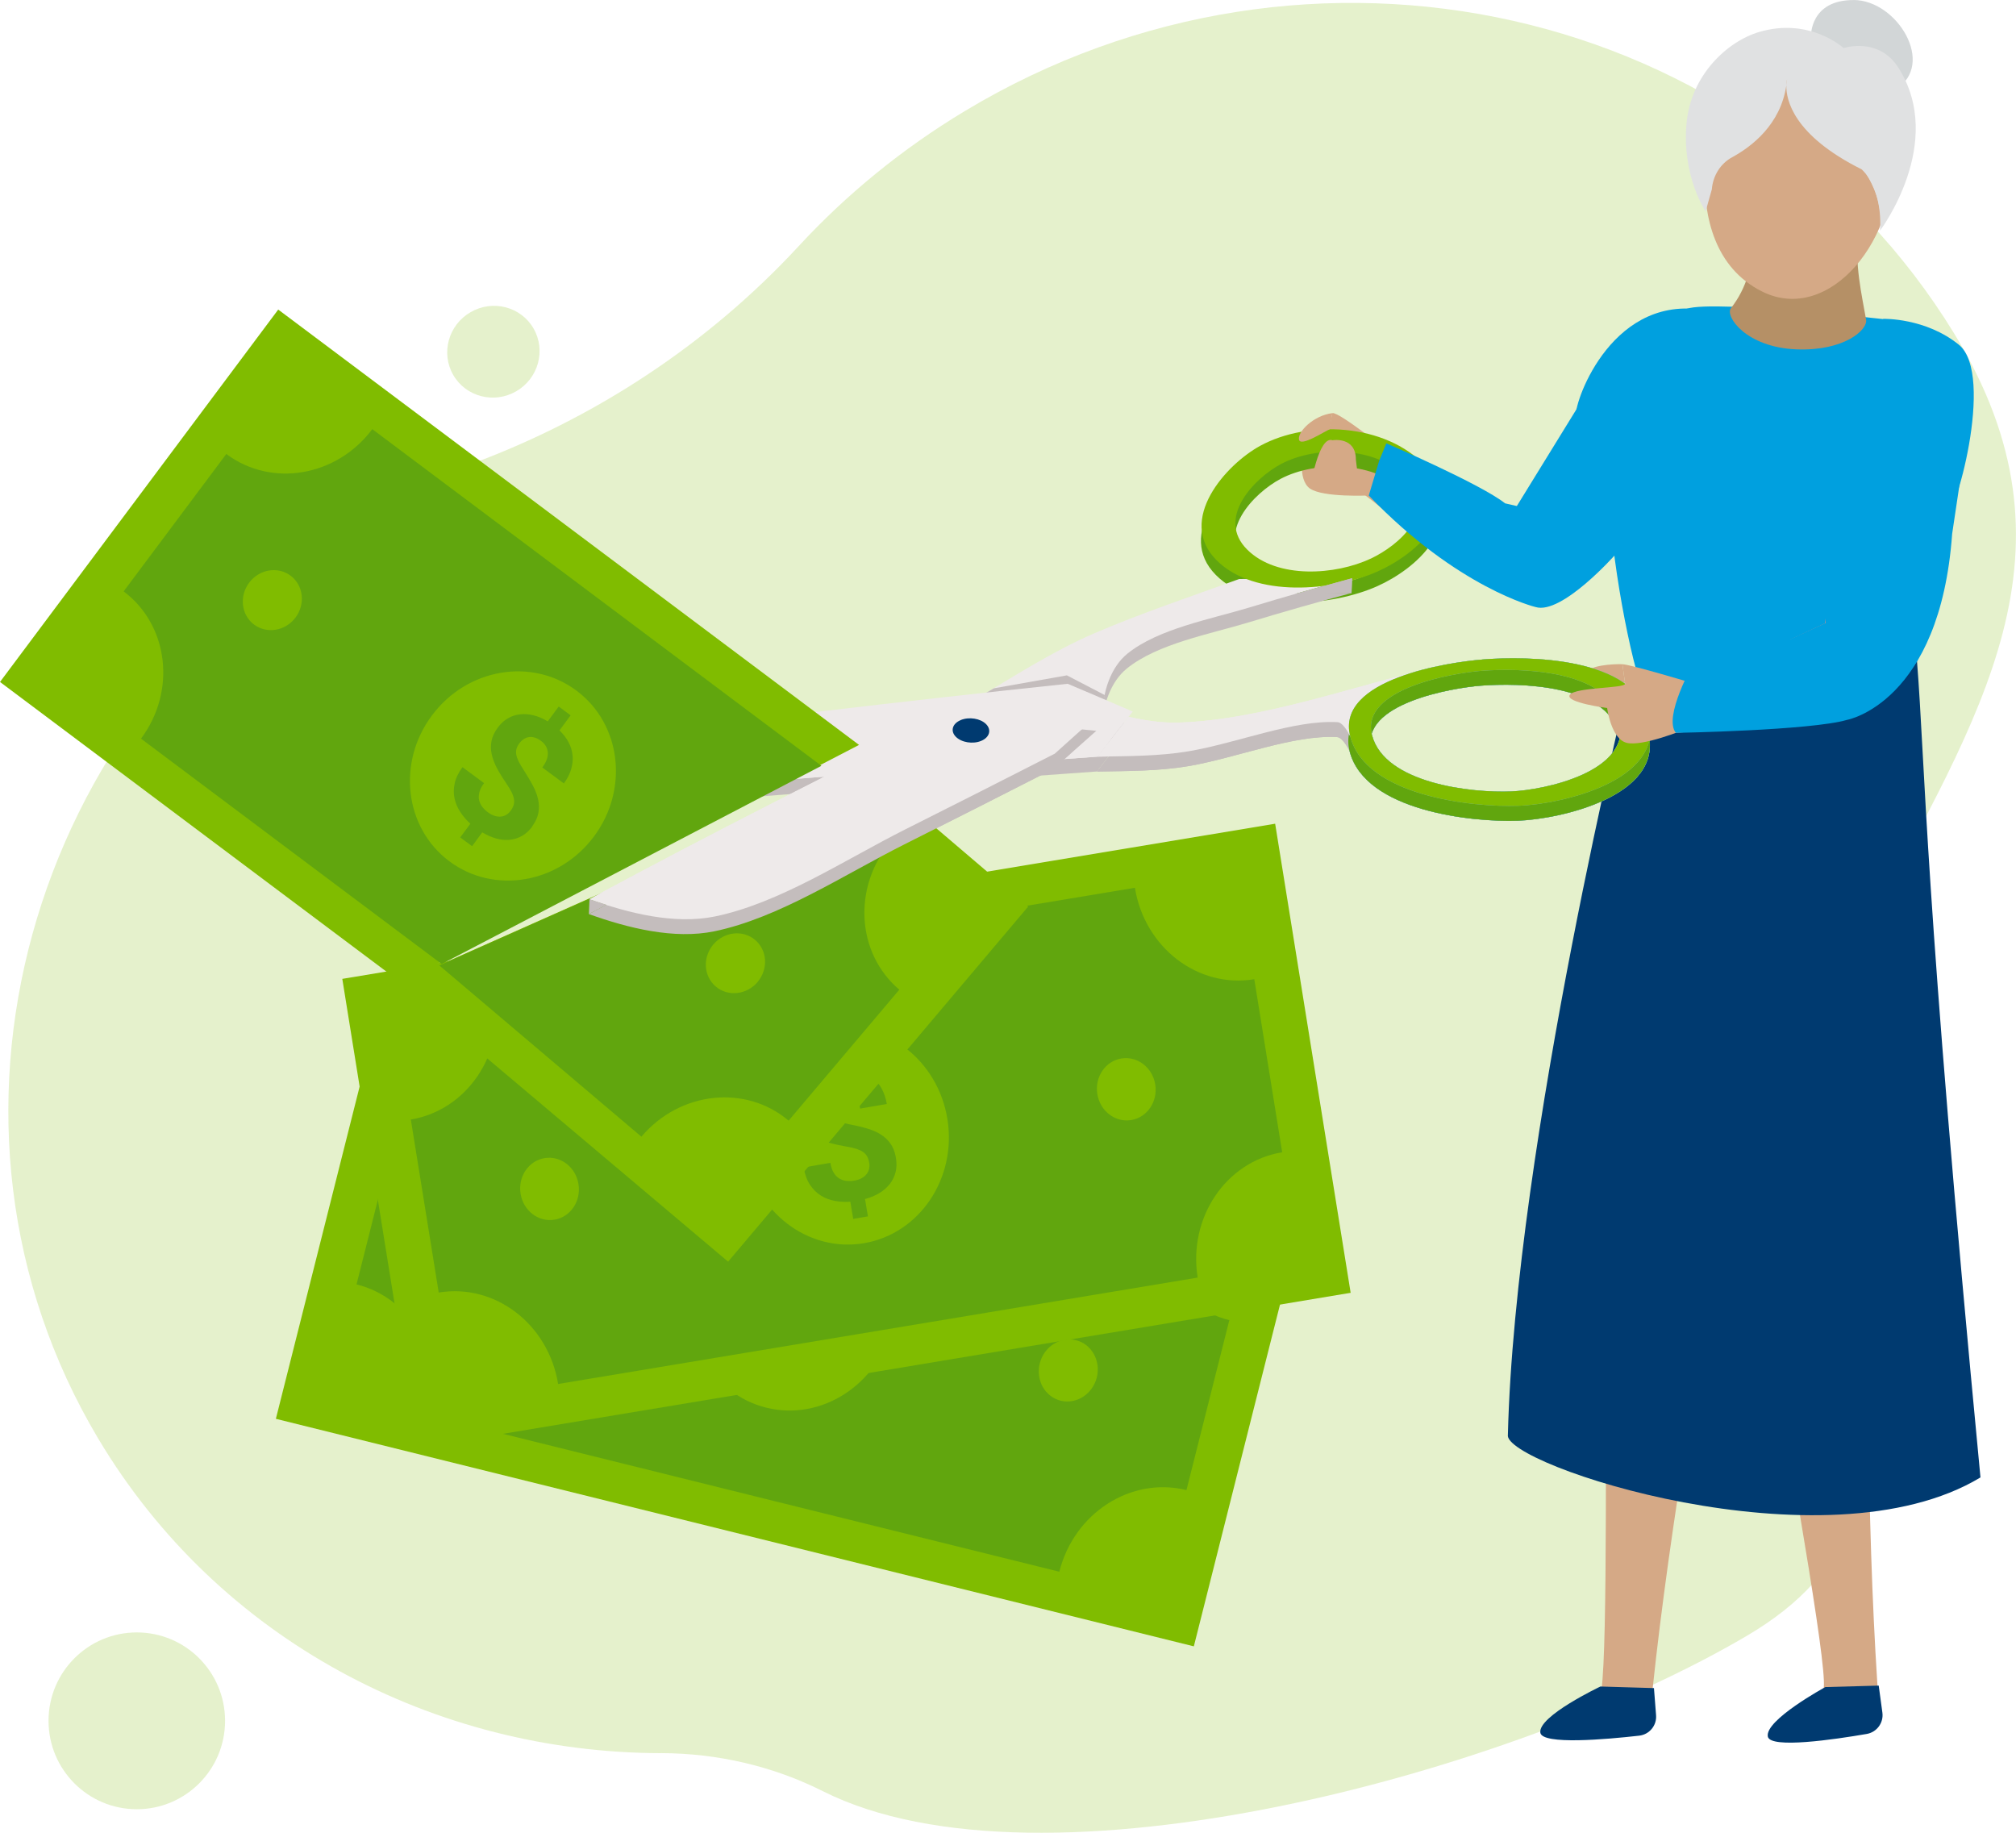 <svg width="154" height="140" viewBox="0 0 154 140" fill="none" xmlns="http://www.w3.org/2000/svg">
<g clip-path="url(#clip0_47_2)">
<path opacity="0.2" d="M50.492 133.915C54.812 133.927 59.051 134.909 62.849 136.819C79.589 145.239 115.672 135.433 133.474 124.934C150.26 115.037 137.243 100.157 138.99 82.558C139.389 78.535 140.605 74.608 142.524 70.986C151.244 54.534 159.478 42.133 149.271 25.466C133.833 0.252 100.003 -7.343 73.711 8.478C68.891 11.378 64.645 14.868 61.02 18.791C54.071 26.308 45.371 32.017 35.741 35.54C32.693 36.654 29.698 38.065 26.794 39.777C1.932 54.435 -6.751 85.965 7.488 109.864C16.703 125.33 33.245 133.874 50.492 133.919V133.915Z" fill="#80BC00"/>
<path opacity="0.2" d="M10.45 138.201C14.174 138.201 17.193 135.178 17.193 131.448C17.193 127.718 14.174 124.695 10.45 124.695C6.726 124.695 3.707 127.718 3.707 131.448C3.707 135.178 6.726 138.201 10.45 138.201Z" fill="#80BC00"/>
<path opacity="0.2" d="M39.432 29.89C41.127 28.91 41.72 26.762 40.758 25.093C39.796 23.424 37.642 22.865 35.948 23.845C34.253 24.824 33.66 26.972 34.622 28.641C35.584 30.31 37.738 30.869 39.432 29.89Z" fill="#80BC00"/>
<path d="M101.473 33.032C101.337 33.362 99.562 34.319 99.562 34.319C99.562 34.319 99.06 36.625 100.073 37.323C101.09 38.016 104.559 37.846 104.559 37.846L106.264 34.649C106.264 34.649 102.314 31.456 101.778 31.555" fill="#D5A986"/>
<path d="M123.935 50.738C123.272 50.705 121.208 50.829 121.311 51.427C121.418 52.021 124.157 51.877 124.141 52.232" fill="#D5A986"/>
<path d="M103.603 33.531C103.603 33.531 115.866 37.929 117.513 40.751C119.165 43.577 120.66 45.083 118.222 45.875C114.239 47.162 104.003 36.993 103.125 37.129C102.47 37.232 103.603 33.535 103.603 33.535V33.531Z" fill="#D5A986"/>
<path d="M129.998 24.427C129.998 24.427 126.616 24.072 124.268 26.646C120.998 30.235 117.941 37.385 115.87 38.655C113.765 39.942 113.864 43.321 113.864 43.321C113.864 43.321 116.207 47.521 120.145 44.897C128.503 39.328 129.994 24.427 129.994 24.427H129.998Z" fill="#F58A7C"/>
<path d="M91.196 125.759L21.073 108.379L29.946 73.185L100.069 90.565L91.196 125.759Z" fill="#80BC00"/>
<path d="M93.907 100.842L90.632 113.824C86.398 112.776 82.052 115.565 80.919 120.058L32.846 108.144C33.978 103.651 31.462 99.158 27.235 98.111L30.51 85.128C34.736 86.176 39.09 83.383 40.223 78.894L88.297 90.809C87.164 95.297 89.672 99.79 93.907 100.842Z" fill="#61A60E"/>
<path d="M68.158 101.353C67.038 105.8 62.729 108.564 58.54 107.529C54.347 106.489 51.859 102.042 52.984 97.595C54.104 93.148 58.413 90.384 62.602 91.419C66.795 92.459 69.283 96.906 68.158 101.353Z" fill="#80BC00"/>
<path d="M83.782 105.223C83.461 106.497 82.225 107.29 81.022 106.993C79.819 106.696 79.107 105.421 79.428 104.142C79.749 102.867 80.985 102.075 82.188 102.372C83.391 102.669 84.103 103.944 83.782 105.223Z" fill="#80BC00"/>
<path d="M40.313 94.74C39.992 96.015 38.756 96.807 37.553 96.51C36.351 96.213 35.638 94.938 35.959 93.659C36.281 92.385 37.516 91.592 38.719 91.889C39.922 92.186 40.635 93.461 40.313 94.74Z" fill="#80BC00"/>
<path d="M63.38 102.504C63.393 102.455 63.401 102.405 63.413 102.36C63.487 101.993 63.492 101.658 63.43 101.353C63.36 101.011 63.22 100.689 63.014 100.392C62.808 100.095 62.54 99.814 62.215 99.546C61.889 99.278 61.523 99.006 61.111 98.729C60.859 98.556 60.649 98.399 60.485 98.259C60.32 98.115 60.196 97.974 60.11 97.838C60.023 97.698 59.974 97.558 59.957 97.418C59.941 97.277 59.957 97.124 59.995 96.964C60.036 96.803 60.093 96.658 60.176 96.531C60.258 96.403 60.357 96.299 60.48 96.221C60.604 96.143 60.748 96.093 60.913 96.068C61.078 96.044 61.267 96.06 61.473 96.11C61.86 96.201 62.136 96.407 62.301 96.72C62.466 97.034 62.486 97.455 62.359 97.974L64.373 98.457C64.48 98.02 64.513 97.615 64.476 97.232C64.439 96.852 64.336 96.506 64.171 96.192C64.007 95.883 63.78 95.606 63.496 95.367C63.212 95.128 62.874 94.934 62.486 94.785L62.833 93.366L61.716 93.098L61.374 94.497C60.946 94.435 60.546 94.435 60.176 94.497C59.805 94.558 59.471 94.674 59.175 94.839C58.878 95.008 58.627 95.227 58.421 95.503C58.215 95.775 58.067 96.097 57.98 96.469C57.877 96.894 57.861 97.281 57.931 97.624C58.001 97.966 58.141 98.288 58.351 98.581C58.561 98.874 58.829 99.154 59.154 99.422C59.484 99.686 59.854 99.955 60.27 100.227C60.514 100.384 60.715 100.528 60.876 100.668C61.037 100.809 61.16 100.949 61.251 101.089C61.337 101.229 61.391 101.378 61.407 101.526C61.424 101.679 61.407 101.844 61.366 102.03C61.325 102.191 61.263 102.335 61.172 102.459C61.082 102.582 60.971 102.681 60.835 102.756C60.699 102.83 60.542 102.875 60.361 102.892C60.184 102.908 59.982 102.892 59.764 102.838C59.574 102.793 59.393 102.723 59.22 102.628C59.047 102.533 58.907 102.409 58.792 102.248C58.676 102.092 58.602 101.898 58.569 101.671C58.532 101.444 58.553 101.176 58.631 100.866L56.617 100.384C56.489 100.908 56.464 101.374 56.539 101.79C56.613 102.207 56.761 102.57 56.979 102.884C57.198 103.197 57.469 103.461 57.799 103.68C58.129 103.898 58.479 104.072 58.853 104.204L58.536 105.495L59.644 105.763L59.962 104.464C60.39 104.526 60.789 104.53 61.164 104.476C61.51 104.427 61.823 104.332 62.103 104.187C62.124 104.175 62.149 104.163 62.169 104.15C62.466 103.985 62.717 103.766 62.923 103.494C63.129 103.222 63.282 102.892 63.372 102.508L63.38 102.504Z" fill="#61A60E"/>
<path d="M103.175 98.754L31.915 110.606L26.148 74.773L97.408 62.921L103.175 98.754Z" fill="#80BC00"/>
<path d="M95.814 74.798L97.944 88.016C93.639 88.729 90.752 93.016 91.489 97.591L42.633 105.718C41.895 101.143 37.809 98.02 33.513 98.733L31.383 85.516C35.679 84.802 38.571 80.507 37.838 75.941L86.694 67.814C87.432 72.38 91.51 75.516 95.814 74.798Z" fill="#61A60E"/>
<path d="M72.372 85.483C73.101 90.012 70.239 94.257 65.98 94.967C61.72 95.677 57.675 92.578 56.946 88.049C56.217 83.519 59.08 79.274 63.339 78.564C67.598 77.855 71.643 80.953 72.372 85.483Z" fill="#80BC00"/>
<path d="M88.247 82.838C88.457 84.138 87.638 85.355 86.414 85.557C85.191 85.759 84.033 84.872 83.823 83.573C83.613 82.273 84.433 81.056 85.656 80.854C86.88 80.652 88.037 81.539 88.247 82.838Z" fill="#80BC00"/>
<path d="M44.19 90.45C44.4 91.749 43.58 92.966 42.357 93.168C41.133 93.371 39.976 92.484 39.766 91.184C39.556 89.885 40.375 88.668 41.599 88.465C42.822 88.263 43.98 89.15 44.19 90.45Z" fill="#80BC00"/>
<path d="M68.438 88.436C68.43 88.387 68.422 88.338 68.41 88.292C68.331 87.929 68.208 87.615 68.026 87.364C67.825 87.075 67.569 86.836 67.264 86.646C66.956 86.456 66.601 86.304 66.194 86.188C65.79 86.073 65.345 85.965 64.859 85.875C64.558 85.817 64.307 85.755 64.097 85.689C63.891 85.623 63.718 85.545 63.586 85.45C63.45 85.359 63.351 85.248 63.281 85.124C63.211 85 63.162 84.856 63.137 84.691C63.108 84.526 63.108 84.369 63.129 84.22C63.154 84.072 63.203 83.936 63.285 83.816C63.368 83.696 63.479 83.593 63.623 83.507C63.767 83.42 63.944 83.358 64.155 83.321C64.546 83.255 64.879 83.329 65.156 83.552C65.431 83.775 65.617 84.15 65.703 84.682L67.742 84.328C67.668 83.886 67.536 83.498 67.355 83.164C67.17 82.83 66.939 82.554 66.667 82.331C66.391 82.112 66.078 81.947 65.72 81.84C65.362 81.733 64.978 81.687 64.562 81.708L64.319 80.268L63.191 80.466L63.43 81.885C63.014 82.001 62.647 82.158 62.33 82.36C62.013 82.562 61.753 82.801 61.547 83.073C61.341 83.346 61.197 83.647 61.119 83.981C61.041 84.315 61.032 84.666 61.094 85.041C61.168 85.475 61.304 85.833 61.506 86.122C61.708 86.411 61.963 86.65 62.268 86.836C62.577 87.026 62.931 87.174 63.339 87.29C63.747 87.405 64.192 87.504 64.682 87.587C64.966 87.632 65.209 87.69 65.411 87.752C65.613 87.818 65.782 87.896 65.922 87.991C66.058 88.086 66.165 88.197 66.239 88.333C66.313 88.465 66.367 88.626 66.4 88.812C66.428 88.977 66.424 89.134 66.391 89.282C66.358 89.431 66.292 89.567 66.198 89.686C66.103 89.806 65.975 89.913 65.819 90C65.662 90.087 65.473 90.148 65.25 90.186C65.057 90.219 64.863 90.227 64.669 90.206C64.476 90.186 64.295 90.128 64.126 90.029C63.957 89.93 63.813 89.781 63.693 89.588C63.57 89.394 63.483 89.138 63.43 88.824L61.391 89.179C61.481 89.711 61.642 90.148 61.873 90.499C62.107 90.85 62.383 91.126 62.709 91.328C63.034 91.531 63.388 91.663 63.776 91.733C64.163 91.803 64.554 91.823 64.954 91.795L65.176 93.106L66.301 92.913L66.078 91.592C66.494 91.481 66.865 91.324 67.186 91.126C67.487 90.945 67.734 90.73 67.932 90.487C67.948 90.466 67.965 90.446 67.981 90.429C68.187 90.161 68.331 89.86 68.414 89.53C68.496 89.196 68.504 88.837 68.438 88.449V88.436Z" fill="#61A60E"/>
<path d="M128.318 25.194C128.318 25.194 132.025 23.56 137.063 24.084C142.1 24.608 147.986 25.941 147.986 25.941C147.986 25.941 149.193 39.072 147.649 44.781C146.104 50.491 144.86 51.221 144.86 51.221L136.684 53.651C136.684 53.651 126.18 53.172 125.562 51.931C124.944 50.689 125.509 47.492 125.002 46.254C124.495 45.017 122.147 39.769 124.582 33.927C125.245 32.339 128.314 25.198 128.314 25.198L128.318 25.194Z" fill="#F58A7C"/>
<path d="M120.438 31.836C120.912 31.964 120.425 31.304 122.625 31.988C124.825 32.673 125.327 33.754 125.327 33.754C125.327 33.754 131.106 23.688 129.269 23.581C122.469 23.172 119.96 31.708 120.434 31.836H120.438Z" fill="#00A0DF"/>
<path d="M125.191 51.885C126.279 55.342 143.332 54.13 144.357 51.761C145.383 49.394 148.365 43.424 148.827 37.677C149.416 30.342 143.908 24.381 143.908 24.381C143.908 24.381 129.03 22.698 128.606 23.754C126.357 29.328 123.729 34.286 123.115 36.704C122.51 39.088 124.108 48.428 125.195 51.885H125.191Z" fill="#00A0DF"/>
<path d="M143.179 67.059C143.179 67.059 141.762 107.158 143.562 130.763C141.824 132.908 138.133 129.785 139.241 129.134C140.444 128.424 128.985 71.873 129.405 60.301C129.648 53.548 143.183 67.059 143.183 67.059H143.179Z" fill="#D5A986"/>
<path d="M139.435 128.87L143.513 128.758L143.793 130.817C143.9 131.597 143.368 132.319 142.594 132.451C140.135 132.875 135.242 133.593 135.044 132.657C134.776 131.403 139.435 128.87 139.435 128.87Z" fill="#003A70"/>
<path d="M124.025 60.289C125.405 53.672 136.465 69.278 136.465 69.278C136.465 69.278 128.223 107.686 126.019 131.254C123.943 133.078 120.928 130.256 122.126 129.798C123.432 129.303 121.661 71.625 124.025 60.289Z" fill="#D5A986"/>
<path d="M124.536 51.596C124.536 51.596 115.734 87.356 115.186 109.596C114.749 111.852 139.398 120.029 151.286 112.855C146.96 67.62 147.088 58.676 146.433 50.446C144.843 54.526 124.54 51.596 124.54 51.596H124.536Z" fill="#003A70"/>
<path d="M122.266 128.828L126.344 128.948L126.505 131.019C126.567 131.803 125.998 132.492 125.216 132.582C122.736 132.863 117.81 133.304 117.665 132.356C117.472 131.089 122.262 128.824 122.262 128.824L122.266 128.828Z" fill="#003A70"/>
<path d="M142.549 24.414C142.265 22.772 141.581 19.79 142.022 17.958C142.458 16.126 133.895 15.982 133.895 15.982C133.895 15.982 134.677 20.458 132.222 23.544C131.753 24.13 133.347 26.539 137.244 26.687C140.872 26.823 142.685 25.198 142.549 24.414Z" fill="#B59066"/>
<path d="M143.291 26.918C143.291 26.918 147.327 28.057 147.822 29.22C149.968 34.311 147.509 46.976 147.509 46.976L139.386 47.875L141.235 32.17L143.286 26.914L143.291 26.918Z" fill="#F58A7C"/>
<path d="M143.867 24.356C143.867 24.356 147.084 24.262 149.634 26.332C152.451 28.622 149.247 39.983 148.575 39.406C147.546 38.515 145.737 37.257 144.477 37.265C142.689 37.277 141.293 37.397 140.053 39.459C139.559 40.285 138.891 36.167 140.214 33.366C141.82 29.959 143.867 24.356 143.867 24.356Z" fill="#00A0DF"/>
<path d="M108.847 36.728C105.757 33.449 99.884 33.197 96.226 35.186C93.614 36.609 89.821 40.833 92.873 43.915C95.793 46.861 101.848 46.279 105.21 44.777C108.155 43.461 112.027 40.099 108.847 36.728ZM104.658 43.812C102.001 45.066 97.519 45.396 95.233 43.123C92.815 40.718 95.781 37.657 97.828 36.576C100.489 35.169 105.107 35.194 107.417 37.657C109.815 40.21 106.828 42.789 104.658 43.816V43.812Z" fill="#61A60E"/>
<path d="M94.624 45.363C97.495 45.351 100.37 45.33 103.241 45.301C100.609 46.002 97.989 46.749 95.386 47.541C92.416 48.441 88.433 49.163 86.081 51.064C84.828 52.075 84.19 53.965 84.198 55.635C80.907 55.301 77.616 54.971 74.325 54.645C77.332 52.846 80.38 50.875 83.564 49.505C87.135 47.97 90.925 46.704 94.619 45.363H94.624Z" fill="#C4BDBD"/>
<path d="M44.984 69.823C54.545 64.637 64.274 59.777 73.991 54.897C77.241 55.202 80.495 55.507 83.745 55.825C82.666 56.778 81.595 57.739 80.524 58.705C76.718 60.652 72.899 62.583 69.081 64.501C64.517 66.794 59.517 70.115 54.569 71.139C51.488 71.774 47.967 70.895 44.984 69.823Z" fill="#C4BDBD"/>
<path d="M81.455 52.723C82.418 53.226 83.386 53.725 84.35 54.229C84.293 54.79 84.26 55.07 84.202 55.635C80.911 55.301 77.62 54.971 74.329 54.645C74.329 54.645 73.991 54.802 75.877 53.713C77.739 53.387 79.597 53.053 81.459 52.723H81.455Z" fill="#C4BDBD"/>
<path d="M40.379 62.248C54.846 61.056 69.32 59.946 83.799 58.931C84.684 57.776 85.582 56.63 86.488 55.487C84.837 54.773 83.177 54.068 81.517 53.366C75.206 54.035 68.896 54.736 62.594 55.483C58.067 56.019 53.536 56.563 49.021 57.207C46.842 57.517 44.029 57.529 42.258 58.465C41.075 59.092 40.474 60.825 40.379 62.248Z" fill="#C4BDBD"/>
<path d="M86.171 55.891C87.415 56.184 88.721 56.365 89.915 56.337C96.246 56.167 103.484 53.511 110.058 51.96C108.282 52.851 106.507 53.746 104.736 54.649C104.18 55.561 103.632 56.477 103.105 57.405C103.105 57.405 102.619 56.333 102.141 56.304C98.792 56.11 94.459 57.9 90.748 58.527C88.499 58.907 86.109 58.894 83.803 58.936C84.59 57.917 85.38 56.902 86.175 55.891H86.171Z" fill="#C4BDBD"/>
<path d="M73.344 56.139C73.983 55.875 74.852 56.011 75.284 56.448C75.717 56.885 75.552 57.459 74.914 57.727C74.275 57.995 73.406 57.851 72.974 57.413C72.541 56.976 72.706 56.407 73.344 56.143V56.139Z" fill="#3C3C3B"/>
<path d="M113.196 51.518C110.684 51.716 101.959 52.995 103.104 57.401C104.291 61.96 112.463 62.822 115.977 62.69C119.095 62.574 127.115 60.85 125.916 55.949C124.779 51.295 116.656 51.242 113.2 51.514L113.196 51.518ZM123.675 56.089C124.668 60.099 117.908 61.481 115.416 61.588C112.377 61.72 105.72 60.982 104.764 57.29C103.846 53.742 110.951 52.545 113.126 52.376C116.018 52.154 122.72 52.244 123.671 56.089H123.675Z" fill="#7FBCB4"/>
<path d="M113.167 50.937C110.655 51.135 101.955 52.991 103.1 57.401C104.287 61.96 112.459 62.822 115.972 62.69C119.091 62.574 127.11 60.85 125.912 55.949C124.775 51.295 116.627 50.664 113.167 50.937ZM123.675 56.089C124.668 60.099 117.777 60.891 115.285 60.998C112.245 61.13 105.72 60.982 104.769 57.29C103.85 53.742 110.955 52.545 113.13 52.376C116.022 52.154 122.724 52.244 123.675 56.089Z" fill="#3B9387"/>
<g style="mix-blend-mode:multiply">
<path d="M72.755 56.716C72.965 56.811 73.184 56.881 73.402 56.939C73.624 56.997 73.847 57.042 74.073 57.079C74.3 57.116 74.531 57.141 74.761 57.158C74.996 57.17 75.231 57.178 75.474 57.154C75.264 57.054 75.046 56.989 74.827 56.931C74.605 56.873 74.382 56.828 74.156 56.791C73.929 56.753 73.699 56.729 73.468 56.712C73.233 56.7 72.998 56.691 72.755 56.716Z" fill="#3C3C3B"/>
</g>
<path d="M94.665 44.228C97.535 44.216 100.411 44.196 103.282 44.167C100.65 44.868 98.03 45.615 95.427 46.407C92.457 47.306 88.474 48.028 86.122 49.93C84.869 50.941 84.231 52.83 84.239 54.501C80.948 54.167 77.657 53.837 74.366 53.511C77.373 51.712 80.421 49.74 83.605 48.37C87.176 46.836 90.966 45.569 94.66 44.228H94.665Z" fill="#EEEAEA"/>
<path d="M45.03 68.688C54.59 63.502 64.319 58.643 74.036 53.762C77.286 54.068 80.54 54.373 83.79 54.691C82.711 55.644 81.64 56.605 80.569 57.57C76.763 59.517 72.945 61.448 69.126 63.366C64.562 65.66 59.562 68.981 54.615 70.004C51.534 70.639 48.012 69.761 45.03 68.688Z" fill="#EEEAEA"/>
<g style="mix-blend-mode:multiply">
<path d="M46.533 69.175C45.804 68.969 45.026 68.688 45.026 68.688C54.586 63.502 64.316 58.643 74.032 53.762C74.852 53.841 75.26 53.878 76.08 53.956C66.198 58.965 56.221 63.795 46.533 69.175Z" fill="#EEEAEA"/>
</g>
<path d="M81.496 51.588C82.46 52.092 83.428 52.591 84.392 53.094C84.334 53.655 84.301 53.936 84.244 54.501C80.952 54.167 77.661 53.837 74.37 53.511C74.37 53.511 74.032 53.667 75.919 52.578C77.781 52.252 79.638 51.918 81.5 51.588H81.496Z" fill="#C4BDBD"/>
<path d="M74.036 53.762C77.286 54.068 80.54 54.373 83.79 54.691C82.711 55.644 81.64 56.605 80.569 57.57C79.441 58.144 78.876 58.428 77.748 59.006C72.755 59.154 70.272 55.652 74.036 53.767V53.762Z" fill="#C4BDBD"/>
<path d="M108.892 35.594C105.803 32.314 99.929 32.063 96.271 34.051C93.66 35.474 89.866 39.699 92.918 42.781C95.839 45.726 101.894 45.145 105.255 43.643C108.2 42.327 112.072 38.965 108.892 35.594ZM104.699 42.673C102.042 43.928 97.561 44.258 95.275 41.984C92.857 39.579 95.822 36.518 97.87 35.437C100.53 34.031 105.148 34.055 107.459 36.518C109.856 39.072 106.87 41.65 104.699 42.678V42.673Z" fill="#80BC00"/>
<path d="M40.42 61.114C54.887 59.922 69.361 58.812 83.84 57.797C84.725 56.642 85.623 55.495 86.529 54.352C84.878 53.639 83.218 52.933 81.558 52.232C75.247 52.9 68.937 53.602 62.635 54.348C58.108 54.885 53.577 55.429 49.062 56.073C46.883 56.382 44.07 56.394 42.299 57.331C41.117 57.958 40.515 59.691 40.42 61.114Z" fill="#EEEAEA"/>
<g style="mix-blend-mode:multiply">
<path d="M84.824 56.526C84.433 57.034 84.235 57.285 83.844 57.801C69.365 58.816 54.891 59.926 40.425 61.118C40.425 61.118 40.396 60.784 40.614 60.025C55.348 58.791 70.086 57.632 84.828 56.531L84.824 56.526Z" fill="#EEEAEA"/>
</g>
<path d="M86.212 54.752C87.456 55.045 88.762 55.227 89.957 55.198C96.287 55.029 103.525 52.372 110.099 50.821C108.323 51.712 106.548 52.607 104.777 53.511C104.221 54.422 103.673 55.338 103.146 56.267C103.146 56.267 102.66 55.194 102.182 55.165C98.833 54.971 94.5 56.761 90.788 57.389C88.54 57.768 86.15 57.756 83.844 57.797C84.63 56.778 85.421 55.763 86.216 54.752H86.212Z" fill="#EEEAEA"/>
<path d="M73.385 55.004C74.024 54.74 74.893 54.876 75.325 55.313C75.758 55.751 75.593 56.324 74.955 56.592C74.316 56.861 73.447 56.716 73.015 56.279C72.582 55.842 72.747 55.272 73.385 55.008V55.004Z" fill="#3C3C3B"/>
<path d="M113.238 50.38C110.725 50.578 102.001 51.856 103.146 56.262C104.332 60.821 112.505 61.683 116.018 61.551C119.136 61.436 127.156 59.711 125.957 54.81C124.821 50.157 116.698 50.103 113.242 50.375L113.238 50.38ZM123.717 54.955C124.709 58.965 117.95 60.346 115.458 60.454C112.418 60.586 105.762 59.847 104.806 56.155C103.887 52.607 110.993 51.411 113.168 51.242C116.059 51.019 122.761 51.11 123.713 54.955H123.717Z" fill="#7FBCB4"/>
<path d="M113.238 50.38C110.725 50.578 102.001 51.856 103.146 56.262C104.332 60.821 112.505 61.683 116.018 61.551C119.136 61.436 127.156 59.711 125.957 54.81C124.821 50.157 116.698 50.103 113.242 50.375L113.238 50.38ZM123.717 54.955C124.709 58.965 117.95 60.346 115.458 60.454C112.418 60.586 105.762 59.847 104.806 56.155C103.887 52.607 110.993 51.411 113.168 51.242C116.059 51.019 122.761 51.11 123.713 54.955H123.717Z" fill="#7FBCB4"/>
<g style="mix-blend-mode:multiply">
<path d="M72.801 55.578C73.011 55.672 73.229 55.743 73.448 55.8C73.67 55.858 73.892 55.904 74.119 55.941C74.345 55.978 74.576 56.002 74.807 56.019C75.042 56.031 75.276 56.04 75.519 56.015C75.309 55.916 75.091 55.85 74.873 55.792C74.65 55.734 74.428 55.689 74.201 55.652C73.975 55.615 73.744 55.59 73.513 55.573C73.279 55.561 73.044 55.553 72.801 55.578Z" fill="#3C3C3B"/>
</g>
<path d="M45.03 68.688L44.984 69.823L46.331 69.117L45.03 68.688Z" fill="#C4BDBD"/>
<path d="M103.241 45.301L103.286 44.167L98.92 45.375L103.241 45.301Z" fill="#C4BDBD"/>
<path d="M30.634 75.054L0 52.092L21.254 23.647L65.621 56.902L30.634 75.054Z" fill="#80BC00"/>
<path d="M33.739 73.639L10.771 56.423C13.486 52.789 12.884 47.752 9.445 45.173L17.288 34.678C20.731 37.261 25.727 36.411 28.438 32.781L62.746 58.498L33.739 73.639Z" fill="#61A60E"/>
<path d="M45.363 63.907C42.678 67.504 37.731 68.342 34.316 65.784C30.901 63.226 30.312 58.234 33.002 54.641C35.688 51.044 40.635 50.206 44.049 52.764C47.464 55.322 48.053 60.313 45.363 63.907Z" fill="#80BC00"/>
<path d="M22.577 47.17C21.807 48.201 20.39 48.441 19.409 47.71C18.429 46.98 18.26 45.545 19.03 44.513C19.801 43.482 21.218 43.243 22.198 43.973C23.178 44.707 23.347 46.139 22.577 47.17Z" fill="#80BC00"/>
<path d="M40.651 63.123C40.68 63.082 40.709 63.044 40.734 63.003C40.94 62.702 41.067 62.401 41.125 62.1C41.191 61.761 41.183 61.415 41.108 61.069C41.03 60.718 40.894 60.363 40.701 59.996C40.507 59.629 40.272 59.241 40.009 58.828C39.844 58.577 39.712 58.354 39.617 58.16C39.523 57.966 39.461 57.793 39.436 57.632C39.407 57.471 39.416 57.327 39.457 57.191C39.498 57.059 39.564 56.922 39.663 56.794C39.757 56.663 39.869 56.555 39.988 56.473C40.108 56.386 40.239 56.333 40.379 56.308C40.519 56.283 40.668 56.291 40.828 56.337C40.985 56.378 41.15 56.465 41.323 56.592C41.64 56.823 41.813 57.116 41.846 57.467C41.879 57.818 41.739 58.201 41.426 58.626L43.073 59.843C43.333 59.488 43.518 59.134 43.625 58.775C43.732 58.416 43.773 58.065 43.74 57.719C43.708 57.372 43.609 57.038 43.436 56.708C43.267 56.382 43.032 56.077 42.74 55.792L43.588 54.641L42.678 53.969L41.842 55.103C41.475 54.885 41.112 54.728 40.754 54.641C40.396 54.554 40.05 54.526 39.716 54.567C39.383 54.604 39.074 54.707 38.785 54.876C38.497 55.045 38.242 55.281 38.023 55.582C37.768 55.928 37.607 56.271 37.545 56.609C37.48 56.947 37.488 57.29 37.566 57.64C37.644 57.987 37.784 58.346 37.982 58.713C38.18 59.08 38.419 59.468 38.695 59.872C38.855 60.107 38.983 60.318 39.078 60.507C39.172 60.697 39.23 60.87 39.259 61.031C39.288 61.192 39.279 61.345 39.238 61.489C39.197 61.634 39.123 61.778 39.012 61.926C38.917 62.059 38.806 62.162 38.674 62.24C38.546 62.319 38.406 62.364 38.258 62.376C38.106 62.389 37.949 62.372 37.78 62.319C37.611 62.265 37.438 62.17 37.261 62.042C37.105 61.926 36.969 61.794 36.849 61.642C36.73 61.489 36.648 61.32 36.602 61.135C36.557 60.945 36.565 60.743 36.619 60.524C36.672 60.305 36.792 60.07 36.977 59.819L35.329 58.602C35.016 59.026 34.819 59.439 34.732 59.843C34.646 60.248 34.642 60.635 34.724 61.002C34.806 61.37 34.955 61.716 35.169 62.038C35.383 62.36 35.638 62.657 35.931 62.921L35.156 63.969L36.062 64.637L36.837 63.581C37.203 63.8 37.566 63.96 37.924 64.055C38.258 64.146 38.575 64.179 38.884 64.154C38.909 64.154 38.934 64.154 38.958 64.146C39.288 64.113 39.597 64.01 39.889 63.845C40.178 63.676 40.437 63.436 40.668 63.127L40.651 63.123Z" fill="#61A60E"/>
<path d="M101.774 31.559C100.345 31.733 99.105 32.987 99.229 33.581C99.348 34.171 101.251 32.904 101.581 32.789" fill="#D5A986"/>
<path d="M30.423 75.115L55.62 96.374L78.538 69.253L66.568 59.043L30.423 75.115Z" fill="#80BC00"/>
<path d="M33.566 73.75L48.996 86.828C51.925 83.366 56.955 82.818 60.242 85.602L68.698 75.598C65.411 72.809 65.123 67.748 68.043 64.286L63.5 60.437L33.566 73.746V73.75Z" fill="#61A60E"/>
<path d="M57.873 75.012C57.041 75.994 55.612 76.151 54.677 75.359C53.742 74.567 53.659 73.131 54.491 72.145C55.323 71.163 56.753 71.007 57.684 71.799C58.619 72.591 58.701 74.026 57.869 75.012H57.873Z" fill="#80BC00"/>
<path d="M44.984 69.823C54.545 64.637 64.274 59.777 73.991 54.897C77.241 55.202 80.495 55.507 83.745 55.825C82.666 56.778 81.595 57.739 80.524 58.705C76.718 60.652 72.899 62.583 69.081 64.501C64.517 66.794 59.517 70.115 54.569 71.139C51.488 71.774 47.967 70.895 44.984 69.823Z" fill="#C4BDBD"/>
<path d="M86.171 55.891C87.415 56.184 88.721 56.365 89.915 56.337C96.246 56.167 103.484 53.511 110.058 51.96C108.282 52.851 106.507 53.746 104.736 54.649C104.18 55.561 103.632 56.477 103.105 57.405C103.105 57.405 102.619 56.333 102.141 56.304C98.792 56.11 94.459 57.9 90.748 58.527C88.499 58.907 86.109 58.894 83.803 58.936C84.59 57.917 85.38 56.902 86.175 55.891H86.171Z" fill="#C4BDBD"/>
<path d="M73.344 56.139C73.983 55.875 74.852 56.011 75.284 56.448C75.717 56.885 75.552 57.459 74.914 57.727C74.275 57.995 73.406 57.851 72.974 57.413C72.541 56.976 72.706 56.407 73.344 56.143V56.139Z" fill="#3C3C3B"/>
<path d="M113.196 51.518C110.684 51.716 101.959 52.995 103.104 57.401C104.291 61.96 112.463 62.822 115.977 62.69C119.095 62.574 127.115 60.85 125.916 55.949C124.779 51.295 116.656 51.242 113.2 51.514L113.196 51.518ZM123.675 56.089C124.668 60.099 117.908 61.481 115.416 61.588C112.377 61.72 105.72 60.982 104.764 57.29C103.846 53.742 110.951 52.545 113.126 52.376C116.018 52.154 122.72 52.244 123.671 56.089H123.675Z" fill="#7FBCB4"/>
<path d="M113.167 50.937C110.655 51.135 101.955 52.991 103.1 57.401C104.287 61.96 112.459 62.822 115.972 62.69C119.091 62.574 127.11 60.85 125.912 55.949C124.775 51.295 116.627 50.664 113.167 50.937ZM123.675 56.089C124.668 60.099 117.777 60.891 115.285 60.998C112.245 61.13 105.72 60.982 104.769 57.29C103.85 53.742 110.955 52.545 113.13 52.376C116.022 52.154 122.724 52.244 123.675 56.089Z" fill="#61A60E"/>
<g style="mix-blend-mode:multiply">
<path d="M72.755 56.716C72.965 56.811 73.184 56.881 73.402 56.939C73.624 56.997 73.847 57.042 74.073 57.079C74.3 57.116 74.531 57.141 74.761 57.158C74.996 57.17 75.231 57.178 75.474 57.154C75.264 57.054 75.046 56.989 74.827 56.931C74.605 56.873 74.382 56.828 74.156 56.791C73.929 56.753 73.699 56.729 73.468 56.712C73.233 56.7 72.998 56.691 72.755 56.716Z" fill="#3C3C3B"/>
</g>
<path d="M74.036 53.762C70.284 55.644 66.531 57.525 62.791 59.422C62.783 59.435 62.779 59.447 62.77 59.459C62.532 59.897 50.562 65.689 45.034 68.688C48.016 69.761 51.534 70.639 54.619 70.004C59.566 68.985 64.566 65.66 69.13 63.366C72.953 61.448 76.767 59.517 80.573 57.57C81.64 56.605 82.715 55.644 83.794 54.691C80.544 54.377 77.294 54.068 74.04 53.762H74.036Z" fill="#EEEAEA"/>
<g style="mix-blend-mode:multiply">
<path d="M74.036 53.762C70.284 55.644 50.562 65.685 45.03 68.688C45.03 68.688 45.804 68.969 46.537 69.175C56.225 63.795 66.202 58.96 76.084 53.956C75.264 53.878 74.856 53.841 74.036 53.762Z" fill="#EEEAEA"/>
</g>
<path d="M86.212 54.752C87.456 55.045 88.762 55.227 89.957 55.198C96.287 55.029 103.525 52.372 110.099 50.821C108.323 51.712 106.548 52.607 104.777 53.511C104.221 54.422 103.673 55.338 103.146 56.267C103.146 56.267 102.66 55.194 102.182 55.165C98.833 54.971 94.5 56.761 90.788 57.389C88.54 57.768 86.15 57.756 83.844 57.797C84.63 56.778 85.421 55.763 86.216 54.752H86.212Z" fill="#EEEAEA"/>
<path d="M73.385 55.004C74.024 54.74 74.893 54.876 75.325 55.313C75.758 55.751 75.593 56.324 74.955 56.592C74.316 56.861 73.447 56.716 73.015 56.279C72.582 55.842 72.747 55.272 73.385 55.008V55.004Z" fill="#003A70"/>
<path d="M113.238 50.38C110.725 50.578 102.001 51.856 103.146 56.262C104.332 60.821 112.505 61.683 116.018 61.551C119.136 61.436 127.156 59.711 125.957 54.81C124.821 50.157 116.698 50.103 113.242 50.375L113.238 50.38ZM123.717 54.955C124.709 58.965 117.95 60.346 115.458 60.454C112.418 60.586 105.762 59.847 104.806 56.155C103.887 52.607 110.993 51.411 113.168 51.242C116.059 51.019 122.761 51.11 123.713 54.955H123.717Z" fill="#7FBCB4"/>
<path d="M113.238 50.38C110.725 50.578 102.001 51.856 103.146 56.262C104.332 60.821 112.505 61.683 116.018 61.551C119.136 61.436 127.156 59.711 125.957 54.81C124.821 50.157 116.698 50.103 113.242 50.375L113.238 50.38ZM123.717 54.955C124.709 58.965 117.95 60.346 115.458 60.454C112.418 60.586 105.762 59.847 104.806 56.155C103.887 52.607 110.993 51.411 113.168 51.242C116.059 51.019 122.761 51.11 123.713 54.955H123.717Z" fill="#80BC00"/>
<path d="M45.03 68.688L44.984 69.823L46.331 69.117L45.03 68.688Z" fill="#C4BDBD"/>
<path d="M103.241 45.301L103.286 44.167L98.92 45.375L103.241 45.301Z" fill="#C4BDBD"/>
<path d="M141.598 0C144.93 0.012 147.9 4.917 144.811 6.823C141.721 8.725 138.031 5.598 138.339 2.743C138.339 2.743 138.265 -0.008 141.598 0.004V0Z" fill="#D2D6D7"/>
<path d="M147.504 46.976C147.504 46.976 142.269 46.287 139.468 47.587C136.667 48.886 130.245 51.972 128.178 52.347C126.11 52.723 128.013 55.982 128.013 55.982C128.013 55.982 135.934 55.355 138.887 54.905C145.614 53.882 147.5 46.976 147.5 46.976H147.504Z" fill="#F58A7C"/>
<path d="M124.141 52.232C124.124 52.587 120.306 52.488 119.914 53.078C119.527 53.663 122.769 54.084 122.769 54.084C122.769 54.084 123.061 56.427 124.252 56.741C125.442 57.054 128.655 55.738 128.655 55.738L129.195 52.153C129.195 52.153 124.598 50.771 123.935 50.738" fill="#D5A986"/>
<path d="M144.526 11.382C145.194 18.177 139.736 24.835 134.599 22.265C127.387 18.655 131.23 6.881 131.23 6.881C133.866 2.657 143.859 4.587 144.526 11.382Z" fill="#D5A986"/>
<path d="M136.511 6.064C136.498 6.221 136.478 6.374 136.457 6.526C136.465 6.233 136.511 6.064 136.511 6.064Z" fill="#E0E1E2"/>
<path d="M134.369 2.446C138.245 1.291 140.831 3.672 140.831 3.672C140.831 3.672 143.501 2.772 145.029 5.19C148.658 10.937 143.612 17.62 143.612 17.62C143.612 17.62 143.913 14.55 142.211 12.937C136.951 10.314 136.432 7.587 136.457 6.526C136.478 6.378 136.498 6.221 136.511 6.064C136.511 6.064 136.461 6.229 136.457 6.526C136.012 9.517 133.808 11.201 132.313 12.013C131.436 12.488 130.847 13.412 130.764 14.468L130.291 16.147C130.291 16.147 128.45 13.453 128.837 9.373C129.179 5.747 131.926 3.172 134.369 2.446Z" fill="#E0E1E2"/>
<path d="M145.239 13.259C145.354 14.385 144.143 16.163 143.612 16.201C143.373 13.725 141.387 11.658 140.922 11.324C140.922 11.324 145.123 12.133 145.239 13.259Z" fill="#E0E1E2"/>
<path d="M129.356 50.676C129.356 50.676 127.028 54.765 128.017 55.982C128.017 55.982 138.311 55.8 141.099 54.988C141.099 54.988 148.192 53.705 149.123 40.776L149.819 36.118C149.819 36.118 144.003 35.301 142.026 35.767L140.049 39.459L139.349 45.899L139.464 47.587L136.791 48.812L129.348 50.676H129.356Z" fill="#00A0DF"/>
<path d="M104.559 37.851L105.358 35.186L105.901 33.865C105.901 33.865 113.114 36.972 114.972 38.449L115.87 38.655L121.018 30.297L126.447 27.888L125.286 36.506L123.424 42.331C123.424 42.331 119.313 46.989 117.299 46.37C117.299 46.37 111.359 44.942 104.559 37.851Z" fill="#00A0DF"/>
<path d="M100.077 37.323C100.077 37.323 100.708 33.243 101.791 33.63C101.791 33.63 103.574 33.321 103.574 35.107L103.883 37.669L100.073 37.323H100.077Z" fill="#D5A986"/>
</g>
<defs>
<clipPath id="clip0_47_2">
<rect width="154" height="140" fill="white"/>
</clipPath>
</defs>
</svg>
